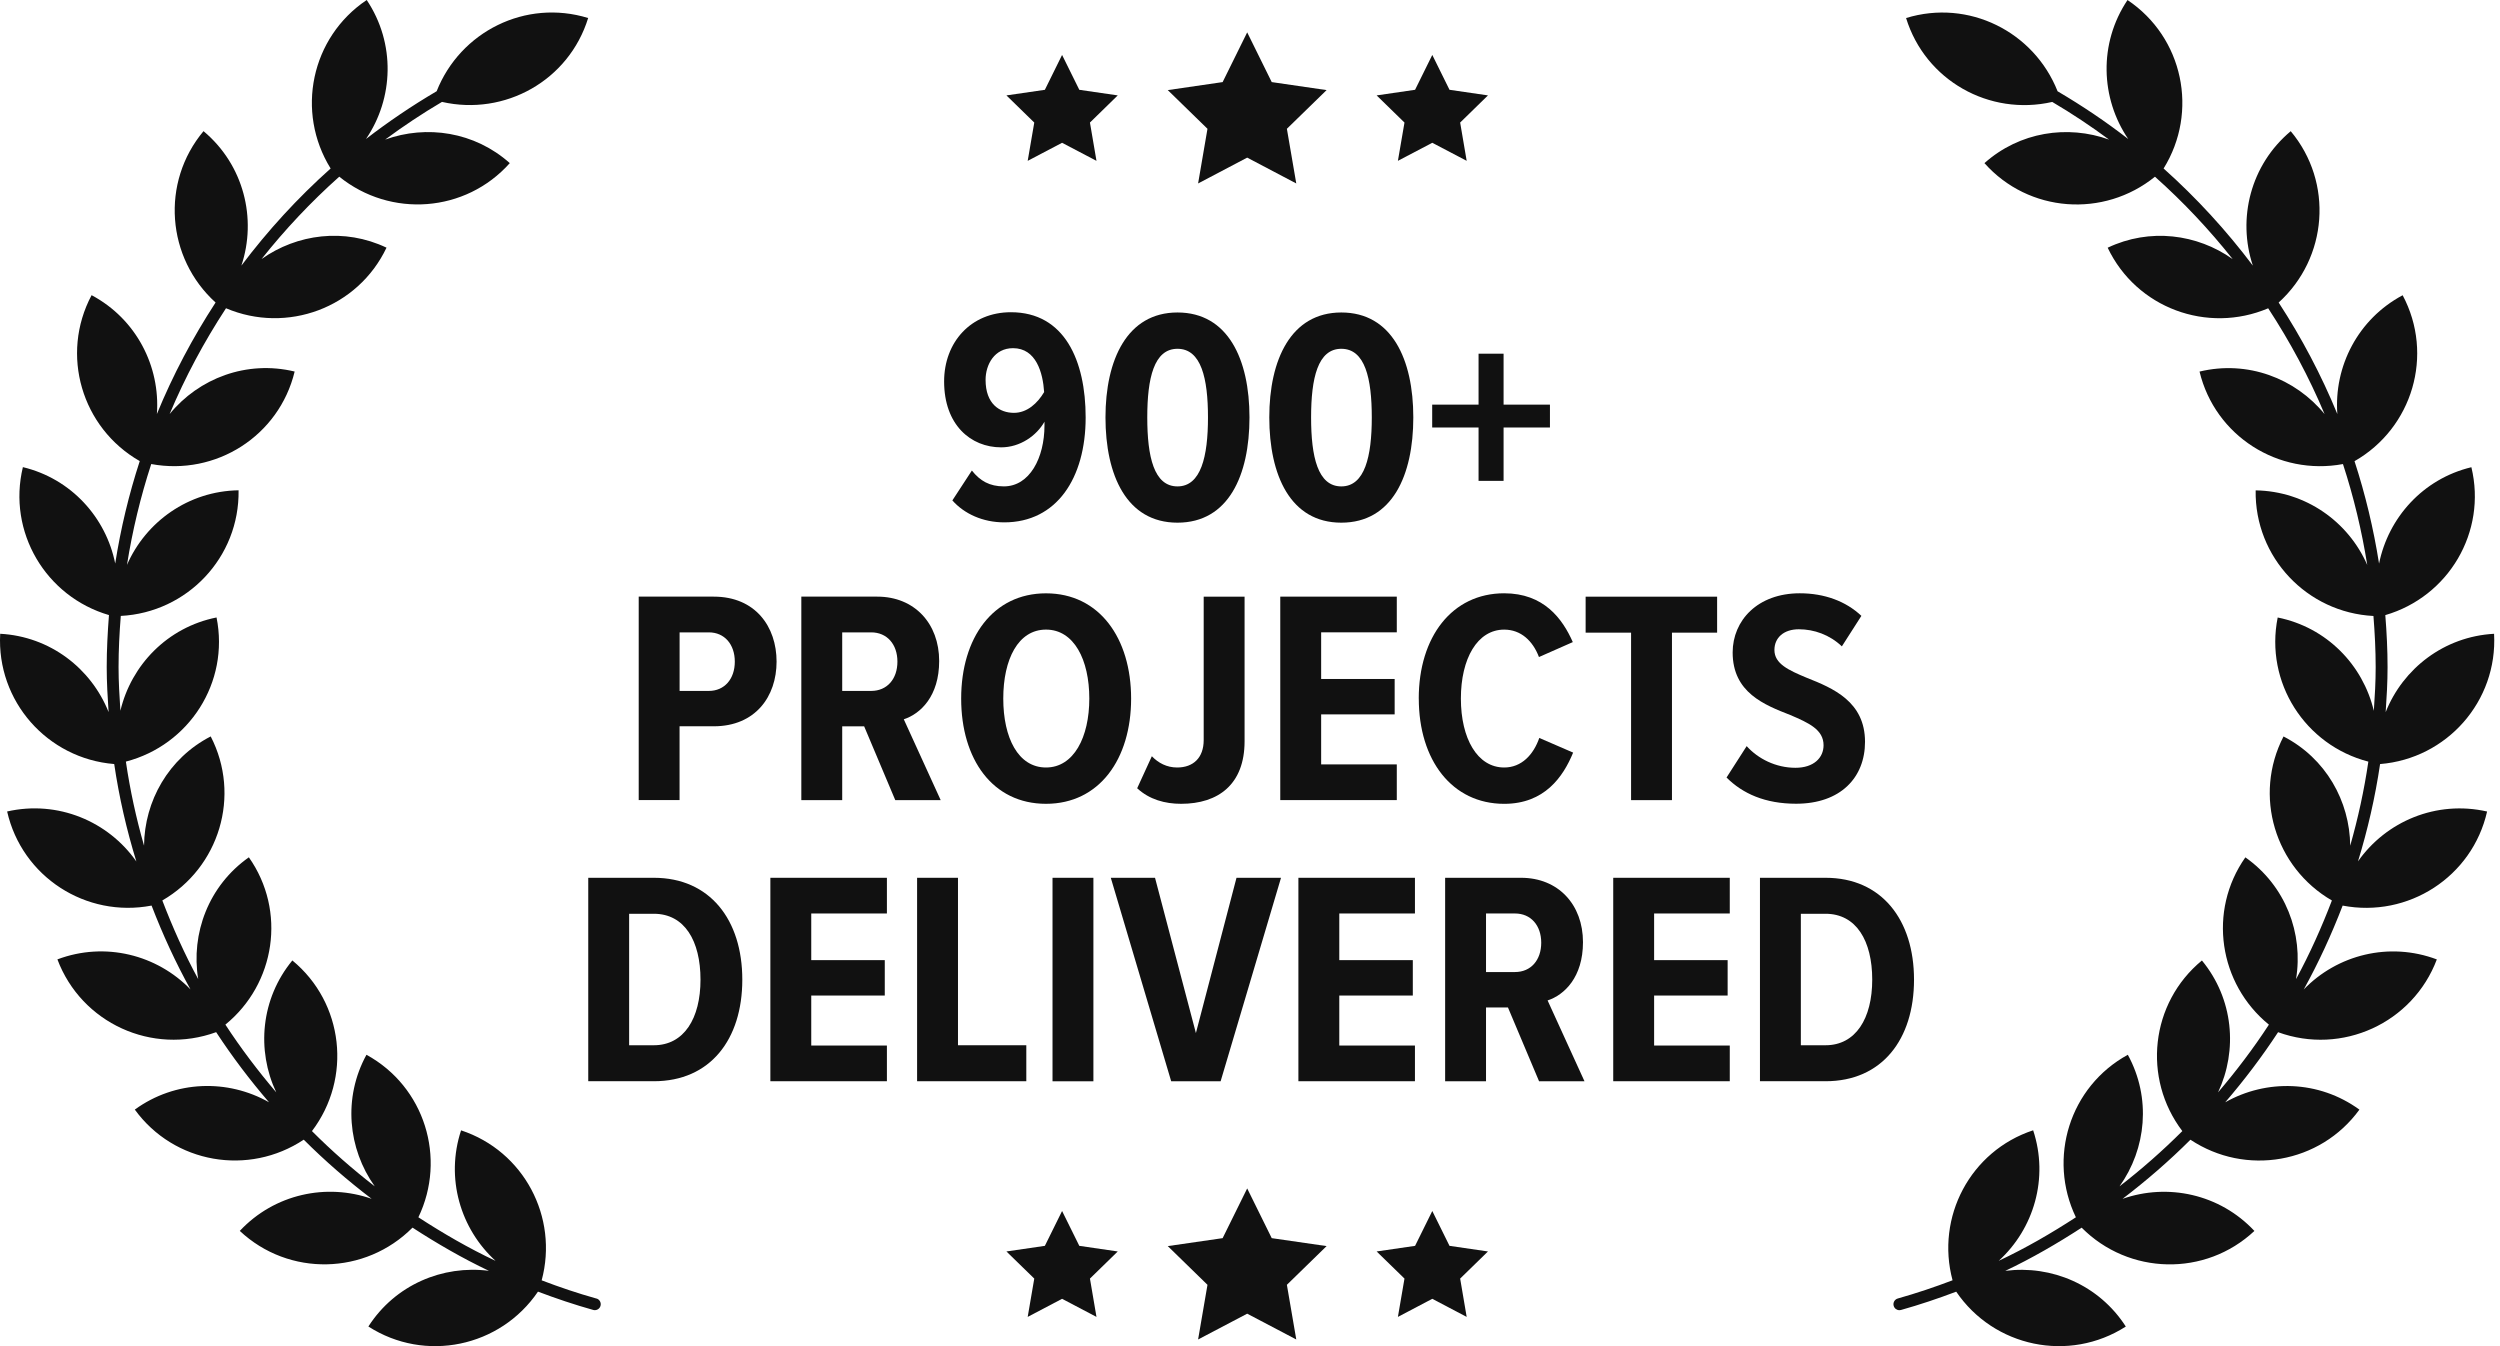 <svg width="130" height="70" viewBox="0 0 130 70" fill="none" xmlns="http://www.w3.org/2000/svg">
<path d="M31.016 67.525C30.044 67.253 29.097 66.933 28.167 66.577C29.049 63.293 27.245 59.856 23.976 58.778C23.155 61.271 23.945 63.903 25.769 65.565C24.368 64.905 23.039 64.133 21.756 63.299C23.233 60.224 22.083 56.504 19.056 54.848C17.827 57.094 18.095 59.736 19.487 61.69C18.337 60.799 17.245 59.843 16.222 58.817C18.304 56.072 17.886 52.156 15.202 49.943C13.56 51.936 13.331 54.611 14.364 56.802C13.412 55.682 12.523 54.511 11.72 53.28C14.325 51.158 14.904 47.37 12.941 44.58C10.846 46.053 9.918 48.544 10.306 50.912C9.591 49.599 8.979 48.229 8.441 46.824C11.404 45.109 12.543 41.37 10.957 38.294C8.755 39.429 7.514 41.659 7.49 43.975C7.082 42.548 6.764 41.091 6.546 39.603C9.838 38.747 11.94 35.482 11.26 32.108C8.707 32.62 6.825 34.58 6.261 36.959C6.211 36.207 6.165 35.452 6.165 34.689C6.165 33.796 6.211 32.91 6.281 32.028C9.735 31.849 12.46 28.983 12.406 25.495C9.796 25.537 7.585 27.129 6.603 29.375C6.886 27.586 7.309 25.833 7.864 24.13C11.219 24.755 14.512 22.675 15.322 19.32C12.828 18.719 10.341 19.669 8.82 21.531C9.626 19.61 10.613 17.771 11.752 16.029C14.919 17.373 18.607 16.016 20.099 12.879C17.91 11.838 15.446 12.163 13.601 13.47C14.819 11.936 16.167 10.501 17.642 9.187C20.306 11.342 24.207 11.065 26.509 8.482C24.677 6.85 22.183 6.482 20.029 7.258C20.974 6.558 21.959 5.903 22.983 5.299C26.248 6.044 29.583 4.189 30.584 0.937C27.339 -0.063 23.935 1.638 22.706 4.744C21.421 5.5 20.195 6.328 19.032 7.227C20.471 5.114 20.578 2.257 19.069 0C16.169 1.943 15.366 5.818 17.193 8.761C15.475 10.294 13.924 11.989 12.552 13.812C13.366 11.368 12.678 8.573 10.583 6.82C8.35 9.488 8.657 13.415 11.21 15.731C10.016 17.565 8.99 19.503 8.158 21.529C8.341 19.057 7.091 16.591 4.763 15.349C3.118 18.438 4.248 22.252 7.267 23.977C6.703 25.707 6.276 27.486 5.991 29.303C5.512 26.918 3.713 24.898 1.19 24.291C0.378 27.658 2.377 31.023 5.666 31.984C5.597 32.881 5.549 33.783 5.549 34.691C5.549 35.478 5.595 36.253 5.647 37.029C4.745 34.761 2.606 33.097 0.01 32.956C-0.182 36.46 2.462 39.449 5.939 39.73C6.194 41.459 6.583 43.149 7.091 44.798C5.632 42.711 3.009 41.598 0.371 42.197C1.145 45.602 4.479 47.743 7.882 47.09C8.459 48.59 9.13 50.05 9.905 51.45C8.169 49.653 5.47 48.952 2.985 49.888C4.233 53.204 7.919 54.885 11.24 53.672C12.075 54.948 12.996 56.164 13.989 57.318C11.855 56.107 9.125 56.161 7.01 57.699C9.053 60.509 12.928 61.167 15.795 59.263C16.897 60.365 18.078 61.389 19.326 62.339C16.984 61.515 14.277 62.08 12.469 64.007C15.024 66.401 18.999 66.303 21.451 63.837C22.724 64.663 24.039 65.425 25.424 66.083C23.026 65.772 20.55 66.806 19.156 68.978C22.107 70.875 26.013 70.052 27.975 67.165C28.914 67.521 29.87 67.843 30.848 68.117C30.876 68.126 30.905 68.128 30.931 68.128C31.066 68.128 31.19 68.039 31.227 67.902C31.273 67.738 31.177 67.566 31.014 67.521L31.016 67.525Z" fill="#111111"/>
<path d="M122.613 44.8C123.119 43.151 123.509 41.461 123.764 39.731C127.24 39.45 129.884 36.462 129.692 32.957C127.096 33.099 124.957 34.763 124.055 37.03C124.108 36.255 124.153 35.477 124.153 34.693C124.153 33.785 124.108 32.883 124.036 31.986C127.327 31.027 129.324 27.66 128.512 24.295C125.99 24.902 124.193 26.922 123.711 29.307C123.424 27.492 122.999 25.713 122.435 23.981C125.454 22.256 126.584 18.444 124.938 15.353C122.609 16.593 121.359 19.058 121.542 21.531C120.71 19.505 119.684 17.564 118.49 15.732C121.043 13.417 121.35 9.49 119.118 6.822C117.022 8.575 116.334 11.37 117.148 13.813C115.776 11.99 114.225 10.296 112.507 8.762C114.334 5.82 113.531 1.945 110.631 0.002C109.12 2.256 109.229 5.114 110.668 7.229C109.508 6.329 108.279 5.502 106.994 4.746C105.765 1.64 102.361 -0.061 99.116 0.938C100.118 4.19 103.454 6.048 106.717 5.301C107.741 5.904 108.726 6.56 109.671 7.259C107.515 6.482 105.021 6.852 103.191 8.483C105.493 11.069 109.396 11.343 112.058 9.189C113.533 10.503 114.881 11.938 116.099 13.474C114.254 12.165 111.788 11.84 109.599 12.881C111.091 16.018 114.781 17.375 117.946 16.031C119.085 17.773 120.072 19.612 120.878 21.533C119.357 19.67 116.87 18.721 114.376 19.322C115.184 22.676 118.479 24.756 121.834 24.131C122.391 25.837 122.812 27.59 123.097 29.378C122.115 27.133 119.904 25.541 117.294 25.499C117.24 28.986 119.965 31.853 123.419 32.031C123.489 32.914 123.535 33.8 123.535 34.693C123.535 35.456 123.491 36.209 123.439 36.963C122.875 34.584 120.995 32.624 118.44 32.11C117.763 35.486 119.862 38.751 123.154 39.605C122.936 41.093 122.618 42.55 122.211 43.976C122.187 41.661 120.945 39.431 118.743 38.296C117.157 41.371 118.296 45.109 121.259 46.825C120.721 48.23 120.109 49.598 119.394 50.914C119.784 48.546 118.854 46.057 116.759 44.582C114.796 47.372 115.378 51.16 117.983 53.282C117.181 54.512 116.293 55.684 115.338 56.804C116.371 54.612 116.142 51.938 114.5 49.945C111.816 52.158 111.398 56.072 113.481 58.816C112.457 59.84 111.366 60.798 110.215 61.689C111.609 59.738 111.875 57.093 110.647 54.848C107.619 56.503 106.469 60.223 107.946 63.299C106.663 64.133 105.334 64.904 103.934 65.562C105.757 63.9 106.547 61.269 105.724 58.775C102.455 59.853 100.651 63.29 101.533 66.575C100.603 66.928 99.656 67.248 98.684 67.522C98.521 67.568 98.425 67.738 98.471 67.903C98.51 68.041 98.634 68.13 98.767 68.13C98.795 68.13 98.824 68.126 98.85 68.119C99.828 67.845 100.784 67.522 101.723 67.167C103.683 70.051 107.589 70.874 110.542 68.98C109.148 66.81 106.672 65.773 104.273 66.085C105.659 65.427 106.974 64.665 108.246 63.839C110.699 66.305 114.674 66.403 117.229 64.009C115.423 62.081 112.714 61.517 110.372 62.34C111.618 61.391 112.799 60.367 113.903 59.265C116.77 61.169 120.647 60.511 122.69 57.701C120.575 56.163 117.846 56.109 115.711 57.32C116.704 56.163 117.626 54.948 118.46 53.674C121.781 54.885 125.465 53.205 126.715 49.89C124.228 48.953 121.529 49.655 119.795 51.452C120.57 50.051 121.239 48.594 121.818 47.091C125.221 47.745 128.556 45.603 129.329 42.199C126.691 41.6 124.071 42.711 122.611 44.798L122.613 44.8Z" fill="#111111"/>
<path d="M50.536 24.467C50.965 25.007 51.455 25.292 52.202 25.292C53.535 25.292 54.313 23.818 54.313 22.119V21.929C53.901 22.659 53.043 23.262 52.061 23.262C50.475 23.262 49.094 22.088 49.094 19.836C49.094 17.791 50.49 16.236 52.568 16.236C55.361 16.236 56.454 18.758 56.454 21.707C56.454 24.863 54.947 27.163 52.22 27.163C51.109 27.163 50.142 26.719 49.523 26.022L50.538 24.467H50.536ZM52.677 18.105C51.71 18.105 51.25 18.96 51.25 19.753C51.25 21.006 51.98 21.468 52.725 21.468C53.407 21.468 53.947 20.975 54.295 20.389C54.232 19.39 53.884 18.105 52.677 18.105Z" fill="#111111"/>
<path d="M61.229 16.249C63.862 16.249 64.973 18.693 64.973 21.705C64.973 24.718 63.88 27.179 61.229 27.179C58.578 27.179 57.485 24.705 57.485 21.705C57.485 18.706 58.611 16.249 61.229 16.249ZM61.229 18.137C60.007 18.137 59.658 19.66 59.658 21.707C59.658 23.755 60.007 25.293 61.229 25.293C62.451 25.293 62.815 23.738 62.815 21.707C62.815 19.677 62.466 18.137 61.229 18.137Z" fill="#111111"/>
<path d="M69.748 16.249C72.381 16.249 73.492 18.693 73.492 21.705C73.492 24.718 72.398 27.179 69.748 27.179C67.097 27.179 66.003 24.705 66.003 21.705C66.003 18.706 67.129 16.249 69.748 16.249ZM69.748 18.137C68.526 18.137 68.177 19.66 68.177 21.707C68.177 23.755 68.526 25.293 69.748 25.293C70.97 25.293 71.333 23.738 71.333 21.707C71.333 19.677 70.985 18.137 69.748 18.137Z" fill="#111111"/>
<path d="M78.186 22.23V25.005H76.885V22.23H74.474V21.041H76.885V18.392H78.186V21.041H80.597V22.23H78.186Z" fill="#111111"/>
<path d="M33.213 41.607V31.025H37.114C39.288 31.025 40.382 32.596 40.382 34.404C40.382 36.211 39.286 37.767 37.114 37.767H35.337V41.605H33.211L33.213 41.607ZM36.862 32.883H35.339V35.928H36.862C37.67 35.928 38.21 35.31 38.21 34.406C38.21 33.502 37.67 32.883 36.862 32.883Z" fill="#111111"/>
<path d="M46.554 41.607L44.936 37.769H43.795V41.607H41.669V31.025H45.618C47.554 31.025 48.837 32.422 48.837 34.373C48.837 36.198 47.87 37.118 46.997 37.403L48.916 41.607H46.552H46.554ZM45.302 32.883H43.795V35.928H45.302C46.127 35.928 46.666 35.31 46.666 34.406C46.666 33.502 46.125 32.883 45.302 32.883Z" fill="#111111"/>
<path d="M54.392 30.853C57.166 30.853 58.818 33.186 58.818 36.327C58.818 39.468 57.169 41.798 54.392 41.798C51.614 41.798 49.981 39.483 49.981 36.327C49.981 33.171 51.63 30.853 54.392 30.853ZM54.392 32.739C52.947 32.739 52.17 34.277 52.17 36.325C52.17 38.372 52.947 39.91 54.392 39.91C55.836 39.91 56.644 38.339 56.644 36.325C56.644 34.31 55.851 32.739 54.392 32.739Z" fill="#111111"/>
<path d="M59.896 39.324C60.229 39.673 60.673 39.91 61.211 39.91C62.052 39.91 62.592 39.403 62.592 38.483V31.027H64.718V38.547C64.718 40.783 63.355 41.798 61.418 41.798C60.577 41.798 59.769 41.576 59.133 40.99L59.896 39.324Z" fill="#111111"/>
<path d="M66.574 41.607V31.025H72.633V32.881H68.7V35.307H72.522V37.148H68.7V39.749H72.633V41.605H66.574V41.607Z" fill="#111111"/>
<path d="M73.775 36.325C73.775 33.121 75.504 30.851 78.216 30.851C80.278 30.851 81.246 32.167 81.786 33.389L80.026 34.166C79.708 33.326 79.089 32.74 78.218 32.74C76.822 32.74 75.966 34.247 75.966 36.325C75.966 38.403 76.822 39.91 78.218 39.91C79.122 39.91 79.741 39.244 80.043 38.373L81.803 39.135C81.281 40.405 80.311 41.799 78.218 41.799C75.506 41.799 73.777 39.531 73.777 36.327L73.775 36.325Z" fill="#111111"/>
<path d="M84.816 41.607V32.898H82.453V31.027H89.29V32.898H86.942V41.607H84.816Z" fill="#111111"/>
<path d="M90.828 38.799C91.414 39.451 92.335 39.925 93.365 39.925C94.317 39.925 94.825 39.403 94.825 38.752C94.825 37.943 94.062 37.593 93.095 37.181C91.762 36.658 90.098 36.022 90.098 33.929C90.098 32.263 91.398 30.851 93.588 30.851C94.873 30.851 95.984 31.263 96.792 32.025L95.777 33.611C95.143 33.008 94.332 32.722 93.54 32.722C92.747 32.722 92.27 33.167 92.27 33.8C92.27 34.515 92.999 34.848 93.951 35.245C95.315 35.785 96.981 36.482 96.981 38.575C96.981 40.431 95.711 41.794 93.396 41.794C91.793 41.794 90.621 41.272 89.78 40.431L90.828 38.797V38.799Z" fill="#111111"/>
<path d="M30.589 56.227V45.645H34C36.918 45.645 38.6 47.834 38.6 50.942C38.6 54.05 36.934 56.224 34 56.224H30.589V56.227ZM32.715 54.353H34C35.57 54.353 36.426 52.957 36.426 50.942C36.426 48.928 35.601 47.516 34 47.516H32.715V54.353Z" fill="#111111"/>
<path d="M40.059 56.227V45.645H46.119V47.501H42.185V49.927H46.008V51.768H42.185V54.368H46.119V56.224H40.059V56.227Z" fill="#111111"/>
<path d="M47.689 56.227V45.645H49.815V54.353H53.368V56.224H47.689V56.227Z" fill="#111111"/>
<path d="M54.731 56.227V45.645H56.857V56.227H54.731Z" fill="#111111"/>
<path d="M60.902 56.227L57.761 45.645H60.061L62.187 53.719L64.298 45.645H66.613L63.472 56.227H60.902Z" fill="#111111"/>
<path d="M67.517 56.227V45.645H73.577V47.501H69.643V49.927H73.466V51.768H69.643V54.368H73.577V56.224H67.517V56.227Z" fill="#111111"/>
<path d="M80.032 56.227L78.414 52.389H77.273V56.227H75.147V45.645H79.096C81.032 45.645 82.315 47.041 82.315 48.993C82.315 50.816 81.348 51.737 80.475 52.023L82.394 56.227H80.03H80.032ZM78.78 47.501H77.273V50.546H78.78C79.606 50.546 80.144 49.927 80.144 49.023C80.144 48.119 79.603 47.501 78.78 47.501Z" fill="#111111"/>
<path d="M83.888 56.227V45.645H89.948V47.501H86.014V49.927H89.837V51.768H86.014V54.368H89.948V56.224H83.888V56.227Z" fill="#111111"/>
<path d="M91.518 56.227V45.645H94.929C97.848 45.645 99.529 47.834 99.529 50.942C99.529 54.05 97.863 56.224 94.929 56.224H91.518V56.227ZM93.644 54.353H94.929C96.499 54.353 97.356 52.957 97.356 50.942C97.356 48.928 96.53 47.516 94.929 47.516H93.644V54.353Z" fill="#111111"/>
<path d="M64.854 1.683L66.13 4.269L68.983 4.685L66.918 6.697L67.406 9.54L64.854 8.196L62.301 9.54L62.789 6.697L60.724 4.685L63.577 4.269L64.854 1.683Z" fill="#111111"/>
<path d="M74.479 2.857L75.374 4.669L77.374 4.961L75.928 6.373L76.267 8.363L74.479 7.425L72.691 8.363L73.033 6.373L71.585 4.961L73.584 4.669L74.479 2.857Z" fill="#111111"/>
<path d="M55.228 2.857L56.124 4.67L58.123 4.961L56.677 6.373L57.017 8.364L55.228 7.425L53.44 8.364L53.782 6.373L52.334 4.961L54.333 4.67L55.228 2.857Z" fill="#111111"/>
<path d="M64.854 61.798L66.13 64.384L68.983 64.797L66.918 66.81L67.406 69.653L64.854 68.311L62.301 69.653L62.789 66.81L60.724 64.797L63.577 64.384L64.854 61.798Z" fill="#111111"/>
<path d="M74.479 62.972L75.374 64.784L77.374 65.076L75.928 66.486L76.267 68.479L74.479 67.538L72.691 68.479L73.033 66.486L71.585 65.076L73.584 64.784L74.479 62.972Z" fill="#111111"/>
<path d="M55.228 62.972L56.124 64.784L58.123 65.076L56.677 66.486L57.017 68.479L55.228 67.538L53.44 68.479L53.782 66.486L52.334 65.076L54.333 64.784L55.228 62.972Z" fill="#111111"/>
</svg>
